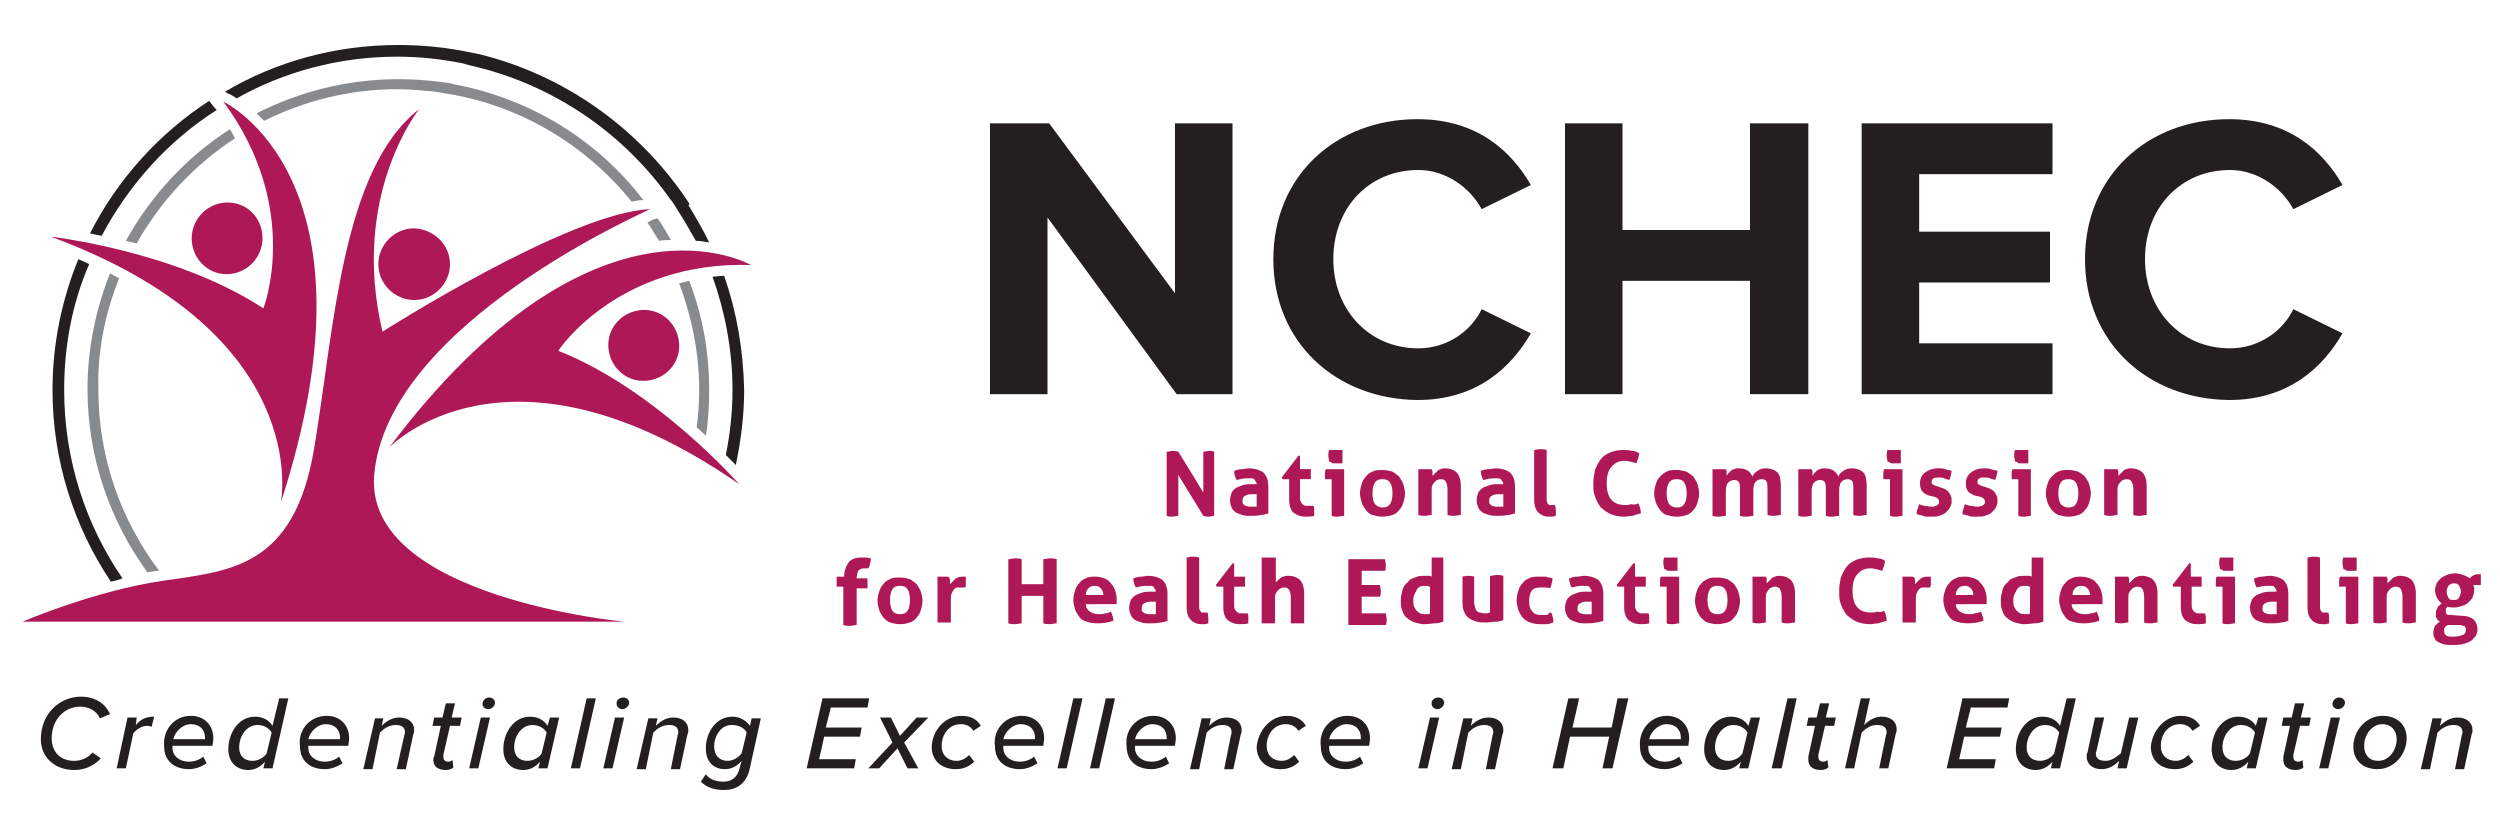 <?xml version="1.0" encoding="utf-8"?>
<!-- Generator: Adobe Illustrator 22.1.0, SVG Export Plug-In . SVG Version: 6.00 Build 0)  -->
<svg version="1.1" id="Layer_1" xmlns="http://www.w3.org/2000/svg" xmlns:xlink="http://www.w3.org/1999/xlink" x="0px" y="0px"
	 viewBox="0 0 300 100" style="enable-background:new 0 0 300 100;" xml:space="preserve">
<style type="text/css">
	.st0{fill:#AE1857;}
	.st1{fill:#888B8D;}
	.st2{fill:#231F20;}
</style>
<path class="st0" d="M44.9,57c-1.2,14.7,30,17.6,30,17.6H2.7c0,0,8.6-3.7,16.8-4.9c8.2-1.2,15.8-1.6,18.2-15.9
	c2.4-14.3,3.3-33.5,12.6-40.7c0,0-8.3,10.3-4.4,26.7c0,0,22.4-14.3,32.1-14.7C78,25.2,46.5,38.7,44.9,57"/>
<path class="st0" d="M26.8,12.2c0,0,19.6,9.1,6.9,48.1c0,0,4.1-20.2-27.6-31.9c0,0,15,1.7,25.5,8.6C31.6,37.1,36.3,25,26.8,12.2"/>
<path class="st0" d="M90.1,31.8c0,0-18.7-10.9-43.4,21.9c0,0,14.2-14.9,42,4.4c0,0-10-11.4-21.7-16C67,42,74.2,31.3,90.1,31.8"/>
<path class="st0" d="M31.5,28.6c0,2.3-1.9,4.3-4.3,4.3S23,30.9,23,28.6c0-2.3,1.9-4.3,4.3-4.3S31.5,26.2,31.5,28.6"/>
<path class="st0" d="M54,31.7c0,2.3-1.9,4.3-4.3,4.3c-2.3,0-4.3-1.9-4.3-4.3c0-2.3,1.9-4.3,4.3-4.3C52.1,27.5,54,29.4,54,31.7"/>
<path class="st0" d="M81.5,41.7c-0.1,2.3-2.1,4.1-4.5,4c-2.3-0.1-4.1-2.1-4-4.5c0.1-2.3,2.1-4.1,4.5-4
	C79.8,37.3,81.6,39.3,81.5,41.7"/>
<path class="st1" d="M81.5,34c1.5,4,2.4,8.3,2.4,12.8c0,1.5-0.1,3-0.3,4.5c0.4,0.3,0.8,0.7,1.1,1c0.3-1.8,0.4-3.6,0.4-5.5
	c0-4.6-0.8-9-2.4-13.1C82.3,33.8,81.9,33.9,81.5,34"/>
<path class="st1" d="M78.5,26.3c0,0-0.3,0.1-0.8,0.4c0.5,0.7,0.9,1.5,1.4,2.2c0.5-0.1,0.9-0.1,1.4-0.1c-0.5-0.9-1-1.8-1.6-2.6
	L78.5,26.3z"/>
<path class="st1" d="M14.3,33.4c-0.4-0.2-0.7-0.4-1.1-0.6c-1.7,4.3-2.7,9-2.7,13.9c0,8.2,2.7,15.8,7.2,22c0.5-0.1,0.9-0.2,1.4-0.2
	c-4.6-6.1-7.3-13.6-7.3-21.8C11.7,42.1,12.6,37.6,14.3,33.4"/>
<path class="st1" d="M15.1,28.9c0.4,0.1,0.8,0.2,1.3,0.3c2.9-5.1,6.9-9.4,11.8-12.6c-0.2-0.4-0.4-0.7-0.6-1.1
	C22.3,18.9,18.1,23.5,15.1,28.9"/>
<path class="st1" d="M54.4,10.1c0,0,0.1-0.1-1.8-0.3c-1.6-0.2-3.2-0.3-4.8-0.3c-6.1,0-11.9,1.5-17,4.1c0.3,0.3,0.6,0.6,0.9,0.9
	c4.8-2.4,10.3-3.8,16-3.8c1.2,0,2.3,0.1,3.4,0.2c0,0,0.7,0,2.3,0.3c9,1.4,16.9,6.2,22.4,13c0.5-0.1,1-0.2,1.4-0.2
	C71.7,16.8,63.6,11.8,54.4,10.1"/>
<path class="st2" d="M86.9,33.1c-0.5,0-1,0.1-1.4,0.1c1.5,4.2,2.4,8.8,2.4,13.6c0,2.7-0.3,5.3-0.8,7.8c0.4,0.4,0.8,0.8,1.2,1.2
	c0.6-2.9,1-5.9,1-9C89.2,42,88.4,37.4,86.9,33.1"/>
<path class="st2" d="M10.7,31.7c-0.4-0.2-0.8-0.4-1.3-0.6c-2,4.9-3.1,10.2-3.1,15.7c0,8.5,2.6,16.4,7,23c0.5-0.1,0.9-0.2,1.4-0.4
	c-4.4-6.4-7-14.2-7-22.6C7.7,41.4,8.7,36.3,10.7,31.7"/>
<path class="st2" d="M26,13.2c-0.1-0.1-0.1-0.2-0.2-0.2l-0.7-0.9c-6,3.9-11,9.4-14.3,15.9c0.4,0.1,0.9,0.2,1.4,0.3
	C15.5,22.1,20.2,16.9,26,13.2"/>
<path class="st2" d="M82.3,23.8C76.5,15.3,67.7,9,57.5,6.5c0,0,0,0,0,0s-0.5-0.1-1-0.2c0,0,0,0,0,0c-2.8-0.6-5.7-0.9-8.7-0.9
	c-7.6,0-14.7,2-20.8,5.6l0.3,0.2c0.1,0,0.5,0.2,1.1,0.6c5.7-3.2,12.3-5,19.3-5c2.7,0,5.3,0.3,7.8,0.8l0,0c0.1,0,0.3,0.1,0.7,0.2
	c10,2.2,18.6,8.1,24.3,16.2c0,0,0.1,0,0.8,1.2c0.8,1.2,1.5,2.5,2.2,3.7c0.6,0,1.1,0.1,1.6,0.2c-0.7-1.5-1.6-3-2.5-4.5
	C82.7,24.5,83,24.8,82.3,23.8"/>
<path class="st0" d="M140.1,54.2c0.2,0,0.4-0.1,0.6-0.1c0.2,0,0.4,0,0.7,0.1l3,4.9v-4.9c0.3,0,0.5-0.1,0.7-0.1c0.2,0,0.4,0,0.6,0.1
	v7.7c-0.2,0-0.4,0.1-0.6,0.1c-0.2,0-0.4,0-0.7-0.1l-3-4.9v4.9c-0.2,0-0.5,0.1-0.7,0.1c-0.2,0-0.5,0-0.7-0.1V54.2z"/>
<path class="st0" d="M150.8,58.2c0-0.2,0-0.3-0.1-0.4c-0.1-0.1-0.1-0.2-0.2-0.3c-0.1-0.1-0.2-0.1-0.4-0.1c-0.1,0-0.3,0-0.5,0
	c-0.4,0-0.8,0.1-1.2,0.2c-0.1-0.2-0.2-0.4-0.2-0.5c-0.1-0.2-0.1-0.4-0.1-0.6c0.3-0.1,0.6-0.2,0.9-0.2c0.3,0,0.6-0.1,0.9-0.1
	c0.7,0,1.3,0.2,1.7,0.5c0.4,0.4,0.6,0.9,0.6,1.7v3.2c-0.3,0.1-0.6,0.2-0.9,0.2c-0.4,0.1-0.8,0.1-1.2,0.1c-0.4,0-0.7,0-1-0.1
	c-0.3-0.1-0.6-0.2-0.8-0.3c-0.2-0.2-0.4-0.3-0.5-0.6c-0.1-0.2-0.2-0.5-0.2-0.9c0-0.3,0.1-0.6,0.2-0.9c0.1-0.2,0.3-0.4,0.6-0.6
	c0.2-0.1,0.5-0.2,0.8-0.3c0.3-0.1,0.6-0.1,0.9-0.1c0.2,0,0.4,0,0.7,0V58.2z M150.8,59.3c-0.1,0-0.2,0-0.3,0c-0.1,0-0.2,0-0.3,0
	c-0.4,0-0.6,0.1-0.8,0.2c-0.2,0.1-0.3,0.3-0.3,0.6c0,0.2,0,0.3,0.1,0.4c0.1,0.1,0.2,0.2,0.3,0.2c0.1,0,0.2,0.1,0.4,0.1
	c0.1,0,0.2,0,0.3,0c0.1,0,0.2,0,0.3,0c0.1,0,0.2,0,0.3,0V59.3z"/>
<path class="st0" d="M154.6,57.5h-0.7l-0.1-0.2l2-2.6h0.2v1.6h1.3c0,0.1,0,0.2,0,0.3c0,0.1,0,0.2,0,0.3c0,0.1,0,0.2,0,0.3
	c0,0.1,0,0.2,0,0.3h-1.3v2.2c0,0.2,0,0.4,0.1,0.5c0,0.1,0.1,0.2,0.2,0.3c0.1,0.1,0.2,0.1,0.3,0.2c0.1,0,0.2,0,0.4,0
	c0.1,0,0.2,0,0.3,0c0.1,0,0.2,0,0.3,0c0.1,0.1,0.1,0.3,0.1,0.4c0,0.1,0,0.3,0,0.4c0,0.1,0,0.1,0,0.2c0,0.1,0,0.1,0,0.2
	c-0.3,0.1-0.7,0.1-1,0.1c-0.7,0-1.1-0.2-1.5-0.5c-0.3-0.3-0.5-0.8-0.5-1.5V57.5z"/>
<path class="st0" d="M159.7,57.5H159c0-0.1,0-0.2,0-0.3c0-0.1,0-0.2,0-0.3c0-0.2,0-0.4,0.1-0.6h2.2v5.6c-0.3,0-0.5,0.1-0.8,0.1
	c-0.2,0-0.5,0-0.7-0.1V57.5z M159.5,55.4c0-0.2-0.1-0.5-0.1-0.7c0-0.2,0-0.5,0.1-0.7c0.1,0,0.3,0,0.4,0c0.1,0,0.3,0,0.4,0
	c0.1,0,0.3,0,0.4,0c0.1,0,0.3,0,0.4,0c0,0.1,0,0.2,0,0.4c0,0.1,0,0.2,0,0.4c0,0.1,0,0.2,0,0.4c0,0.1,0,0.2,0,0.4c-0.1,0-0.3,0-0.4,0
	c-0.1,0-0.3,0-0.4,0c-0.1,0-0.2,0-0.4,0C159.7,55.4,159.6,55.4,159.5,55.4"/>
<path class="st0" d="M165.9,62c-0.5,0-0.8-0.1-1.2-0.2s-0.6-0.4-0.8-0.6c-0.2-0.3-0.4-0.6-0.5-0.9c-0.1-0.4-0.2-0.7-0.2-1.1
	c0-0.4,0.1-0.8,0.2-1.1c0.1-0.4,0.3-0.7,0.5-0.9c0.2-0.3,0.5-0.5,0.8-0.6c0.3-0.2,0.7-0.2,1.2-0.2c0.5,0,0.8,0.1,1.2,0.2
	c0.3,0.2,0.6,0.4,0.8,0.6c0.2,0.3,0.4,0.6,0.5,0.9c0.1,0.4,0.2,0.7,0.2,1.1c0,0.4-0.1,0.8-0.2,1.1c-0.1,0.4-0.3,0.7-0.5,0.9
	c-0.2,0.3-0.5,0.5-0.8,0.6C166.7,61.9,166.3,62,165.9,62 M165.9,60.9c0.4,0,0.7-0.1,0.9-0.4c0.2-0.3,0.3-0.7,0.3-1.3
	c0-0.6-0.1-1-0.3-1.3c-0.2-0.3-0.5-0.4-0.9-0.4c-0.4,0-0.7,0.1-0.9,0.4c-0.2,0.3-0.3,0.7-0.3,1.3c0,0.6,0.1,1,0.3,1.3
	C165.2,60.7,165.5,60.9,165.9,60.9"/>
<path class="st0" d="M170.6,56.3c0.1,0,0.2,0,0.3,0c0.1,0,0.2,0,0.3,0c0.1,0,0.2,0,0.3,0c0.1,0,0.2,0,0.3,0c0,0,0,0.1,0.1,0.2
	c0,0.1,0,0.1,0,0.2c0,0.1,0,0.1,0,0.2c0,0.1,0,0.1,0,0.2c0.1-0.1,0.2-0.2,0.3-0.3c0.1-0.1,0.2-0.2,0.3-0.3c0.1-0.1,0.3-0.2,0.4-0.2
	c0.2-0.1,0.3-0.1,0.5-0.1c0.6,0,1.1,0.2,1.4,0.5c0.3,0.3,0.5,0.9,0.5,1.6v3.5c-0.3,0-0.5,0.1-0.8,0.1s-0.5,0-0.8-0.1v-3.1
	c0-0.4-0.1-0.7-0.2-0.9c-0.1-0.2-0.3-0.3-0.6-0.3c-0.1,0-0.2,0-0.4,0.1c-0.1,0-0.2,0.1-0.3,0.2c-0.1,0.1-0.2,0.2-0.3,0.4
	c-0.1,0.2-0.1,0.4-0.1,0.7v2.9c-0.3,0-0.5,0.1-0.8,0.1c-0.3,0-0.5,0-0.8-0.1V56.3z"/>
<path class="st0" d="M180.4,58.2c0-0.2,0-0.3-0.1-0.4c-0.1-0.1-0.1-0.2-0.2-0.3c-0.1-0.1-0.2-0.1-0.4-0.1c-0.1,0-0.3,0-0.5,0
	c-0.4,0-0.8,0.1-1.2,0.2c-0.1-0.2-0.2-0.4-0.2-0.5c-0.1-0.2-0.1-0.4-0.1-0.6c0.3-0.1,0.6-0.2,0.9-0.2c0.3,0,0.6-0.1,0.9-0.1
	c0.7,0,1.3,0.2,1.7,0.5c0.4,0.4,0.6,0.9,0.6,1.7v3.2c-0.3,0.1-0.6,0.2-0.9,0.2c-0.4,0.1-0.8,0.1-1.2,0.1c-0.4,0-0.7,0-1-0.1
	c-0.3-0.1-0.6-0.2-0.8-0.3c-0.2-0.2-0.4-0.3-0.5-0.6c-0.1-0.2-0.2-0.5-0.2-0.9c0-0.3,0.1-0.6,0.2-0.9c0.1-0.2,0.3-0.4,0.6-0.6
	c0.2-0.1,0.5-0.2,0.8-0.3c0.3-0.1,0.6-0.1,0.9-0.1c0.2,0,0.4,0,0.7,0V58.2z M180.4,59.3c-0.1,0-0.2,0-0.3,0c-0.1,0-0.2,0-0.3,0
	c-0.4,0-0.6,0.1-0.8,0.2c-0.2,0.1-0.3,0.3-0.3,0.6c0,0.2,0,0.3,0.1,0.4c0.1,0.1,0.2,0.2,0.3,0.2c0.1,0,0.2,0.1,0.4,0.1
	c0.1,0,0.2,0,0.3,0c0.1,0,0.2,0,0.3,0c0.1,0,0.2,0,0.3,0V59.3z"/>
<path class="st0" d="M184,54c0.3,0,0.5-0.1,0.8-0.1c0.2,0,0.5,0,0.8,0.1v5.6c0,0.2,0,0.4,0,0.5c0,0.1,0.1,0.2,0.1,0.3
	c0.1,0.1,0.1,0.1,0.2,0.2c0.1,0,0.2,0,0.3,0c0.1,0,0.1,0,0.2,0c0.1,0,0.1,0,0.2,0c0.1,0.3,0.1,0.6,0.1,0.9v0.2c0,0,0,0.1,0,0.2
	c-0.1,0-0.3,0.1-0.4,0.1c-0.2,0-0.3,0-0.4,0c-0.6,0-1-0.2-1.3-0.5c-0.3-0.3-0.5-0.8-0.5-1.5V54z"/>
<path class="st0" d="M196.6,60.4c0.1,0.2,0.2,0.4,0.2,0.6c0.1,0.2,0.1,0.4,0.1,0.6c-0.4,0.1-0.7,0.2-1,0.3c-0.3,0-0.6,0.1-1,0.1
	c-0.6,0-1.1-0.1-1.6-0.3c-0.5-0.2-0.8-0.5-1.2-0.8c-0.3-0.4-0.5-0.8-0.7-1.3c-0.2-0.5-0.2-1-0.2-1.6c0-0.6,0.1-1.1,0.2-1.6
	c0.2-0.5,0.4-0.9,0.7-1.3c0.3-0.4,0.7-0.6,1.1-0.8c0.5-0.2,1-0.3,1.6-0.3c0.3,0,0.7,0,1,0.1c0.3,0,0.6,0.1,0.9,0.3
	c0,0.2-0.1,0.4-0.1,0.6c-0.1,0.2-0.2,0.4-0.2,0.6c-0.3-0.1-0.5-0.1-0.7-0.2c-0.2,0-0.4-0.1-0.7-0.1c-0.7,0-1.2,0.2-1.6,0.7
	c-0.4,0.4-0.6,1.1-0.6,2c0,1.7,0.7,2.6,2.2,2.6c0.3,0,0.5,0,0.7-0.1C196.2,60.6,196.4,60.5,196.6,60.4"/>
<path class="st0" d="M201.2,62c-0.5,0-0.8-0.1-1.2-0.2s-0.6-0.4-0.8-0.6c-0.2-0.3-0.4-0.6-0.5-0.9c-0.1-0.4-0.2-0.7-0.2-1.1
	c0-0.4,0.1-0.8,0.2-1.1c0.1-0.4,0.3-0.7,0.5-0.9s0.5-0.5,0.8-0.6c0.3-0.2,0.7-0.2,1.2-0.2c0.5,0,0.8,0.1,1.2,0.2
	c0.3,0.2,0.6,0.4,0.8,0.6c0.2,0.3,0.4,0.6,0.5,0.9c0.1,0.4,0.2,0.7,0.2,1.1c0,0.4-0.1,0.8-0.2,1.1c-0.1,0.4-0.3,0.7-0.5,0.9
	c-0.2,0.3-0.5,0.5-0.8,0.6C202.1,61.9,201.7,62,201.2,62 M201.2,60.9c0.4,0,0.7-0.1,0.9-0.4c0.2-0.3,0.3-0.7,0.3-1.3
	c0-0.6-0.1-1-0.3-1.3c-0.2-0.3-0.5-0.4-0.9-0.4c-0.4,0-0.7,0.1-0.9,0.4c-0.2,0.3-0.3,0.7-0.3,1.3c0,0.6,0.1,1,0.3,1.3
	C200.5,60.7,200.8,60.9,201.2,60.9"/>
<path class="st0" d="M205.9,56.3c0.1,0,0.2,0,0.3,0c0.1,0,0.2,0,0.3,0c0.1,0,0.2,0,0.3,0c0.1,0,0.2,0,0.3,0c0,0,0,0.1,0.1,0.2
	c0,0.1,0,0.1,0,0.2c0,0.1,0,0.1,0,0.2c0,0.1,0,0.1,0,0.2c0.1-0.1,0.1-0.2,0.2-0.3c0.1-0.1,0.2-0.2,0.3-0.3c0.1-0.1,0.3-0.2,0.4-0.2
	c0.2-0.1,0.3-0.1,0.5-0.1c0.9,0,1.4,0.3,1.7,1c0.1-0.3,0.3-0.5,0.6-0.7c0.3-0.2,0.6-0.3,1-0.3c0.6,0,1.1,0.2,1.4,0.5
	c0.3,0.3,0.4,0.9,0.4,1.6v3.5c-0.3,0-0.5,0.1-0.8,0.1c-0.3,0-0.5,0-0.8-0.1v-3.1c0-0.4,0-0.7-0.1-0.9c-0.1-0.2-0.3-0.3-0.6-0.3
	c-0.1,0-0.2,0-0.4,0.1c-0.1,0-0.2,0.1-0.3,0.2c-0.1,0.1-0.2,0.2-0.2,0.4c-0.1,0.2-0.1,0.4-0.1,0.7v3c-0.3,0-0.5,0.1-0.8,0.1
	c-0.3,0-0.5,0-0.8-0.1v-3.1c0-0.4,0-0.7-0.1-0.9c-0.1-0.2-0.3-0.3-0.6-0.3c-0.1,0-0.2,0-0.4,0.1c-0.1,0-0.2,0.1-0.3,0.2
	c-0.1,0.1-0.2,0.2-0.2,0.4c-0.1,0.2-0.1,0.4-0.1,0.7v2.9c-0.3,0-0.5,0.1-0.8,0.1c-0.3,0-0.5,0-0.8-0.1V56.3z"/>
<path class="st0" d="M216.2,56.3c0.1,0,0.2,0,0.3,0c0.1,0,0.2,0,0.3,0c0.1,0,0.2,0,0.3,0c0.1,0,0.2,0,0.3,0c0,0,0,0.1,0.1,0.2
	c0,0.1,0,0.1,0,0.2c0,0.1,0,0.1,0,0.2c0,0.1,0,0.1,0,0.2c0.1-0.1,0.1-0.2,0.2-0.3c0.1-0.1,0.2-0.2,0.3-0.3c0.1-0.1,0.3-0.2,0.4-0.2
	c0.2-0.1,0.3-0.1,0.5-0.1c0.9,0,1.4,0.3,1.7,1c0.1-0.3,0.3-0.5,0.6-0.7c0.3-0.2,0.6-0.3,1-0.3c0.6,0,1.1,0.2,1.4,0.5
	c0.3,0.3,0.4,0.9,0.4,1.6v3.5c-0.3,0-0.5,0.1-0.8,0.1c-0.3,0-0.5,0-0.8-0.1v-3.1c0-0.4,0-0.7-0.1-0.9c-0.1-0.2-0.3-0.3-0.6-0.3
	c-0.1,0-0.2,0-0.4,0.1c-0.1,0-0.2,0.1-0.3,0.2c-0.1,0.1-0.2,0.2-0.2,0.4c-0.1,0.2-0.1,0.4-0.1,0.7v3c-0.3,0-0.5,0.1-0.8,0.1
	c-0.3,0-0.5,0-0.8-0.1v-3.1c0-0.4,0-0.7-0.1-0.9c-0.1-0.2-0.3-0.3-0.6-0.3c-0.1,0-0.2,0-0.4,0.1c-0.1,0-0.2,0.1-0.3,0.2
	c-0.1,0.1-0.2,0.2-0.2,0.4c-0.1,0.2-0.1,0.4-0.1,0.7v2.9c-0.3,0-0.5,0.1-0.8,0.1c-0.3,0-0.5,0-0.8-0.1V56.3z"/>
<path class="st0" d="M226.7,57.5H226c0-0.1,0-0.2,0-0.3c0-0.1,0-0.2,0-0.3c0-0.2,0-0.4,0.1-0.6h2.2v5.6c-0.3,0-0.5,0.1-0.8,0.1
	c-0.2,0-0.5,0-0.7-0.1V57.5z M226.5,55.4c0-0.2-0.1-0.5-0.1-0.7c0-0.2,0-0.5,0.1-0.7c0.1,0,0.3,0,0.4,0c0.1,0,0.3,0,0.4,0
	c0.1,0,0.3,0,0.4,0c0.1,0,0.3,0,0.4,0c0,0.1,0,0.2,0,0.4c0,0.1,0,0.2,0,0.4c0,0.1,0,0.2,0,0.4c0,0.1,0,0.2,0,0.4c-0.1,0-0.3,0-0.4,0
	c-0.1,0-0.3,0-0.4,0c-0.1,0-0.2,0-0.4,0C226.7,55.4,226.6,55.4,226.5,55.4"/>
<path class="st0" d="M231.6,59.5c-0.4-0.1-0.7-0.3-0.9-0.5c-0.2-0.2-0.3-0.6-0.3-1c0-0.5,0.2-1,0.6-1.3c0.4-0.3,0.9-0.5,1.6-0.5
	c0.3,0,0.6,0,0.8,0.1c0.3,0.1,0.5,0.1,0.8,0.2c0,0.2-0.1,0.4-0.1,0.6c-0.1,0.2-0.1,0.4-0.2,0.5c-0.2-0.1-0.4-0.1-0.6-0.2
	c-0.2-0.1-0.4-0.1-0.7-0.1c-0.2,0-0.4,0-0.6,0.1c-0.1,0.1-0.2,0.2-0.2,0.4c0,0.2,0,0.3,0.1,0.3c0.1,0.1,0.2,0.1,0.4,0.2l0.6,0.2
	c0.2,0.1,0.4,0.1,0.5,0.2c0.2,0.1,0.3,0.2,0.4,0.3c0.1,0.1,0.2,0.3,0.3,0.5c0.1,0.2,0.1,0.4,0.1,0.7c0,0.3-0.1,0.5-0.2,0.7
	c-0.1,0.2-0.3,0.4-0.5,0.6c-0.2,0.2-0.5,0.3-0.8,0.4c-0.3,0.1-0.6,0.1-1,0.1c-0.2,0-0.3,0-0.5,0c-0.1,0-0.3,0-0.4-0.1
	c-0.1,0-0.3-0.1-0.4-0.1c-0.1,0-0.3-0.1-0.4-0.1c0-0.2,0-0.4,0.1-0.6c0.1-0.2,0.1-0.4,0.2-0.6c0.2,0.1,0.5,0.2,0.7,0.2
	c0.2,0,0.4,0.1,0.7,0.1c0.1,0,0.2,0,0.3,0c0.1,0,0.2-0.1,0.3-0.1c0.1,0,0.2-0.1,0.3-0.2c0.1-0.1,0.1-0.2,0.1-0.3
	c0-0.2-0.1-0.3-0.2-0.4c-0.1-0.1-0.2-0.1-0.4-0.2L231.6,59.5z"/>
<path class="st0" d="M237.1,59.5c-0.4-0.1-0.7-0.3-0.9-0.5c-0.2-0.2-0.3-0.6-0.3-1c0-0.5,0.2-1,0.6-1.3c0.4-0.3,0.9-0.5,1.6-0.5
	c0.3,0,0.6,0,0.8,0.1c0.3,0.1,0.5,0.1,0.8,0.2c0,0.2-0.1,0.4-0.1,0.6c-0.1,0.2-0.1,0.4-0.2,0.5c-0.2-0.1-0.4-0.1-0.6-0.2
	c-0.2-0.1-0.4-0.1-0.7-0.1c-0.2,0-0.4,0-0.6,0.1c-0.1,0.1-0.2,0.2-0.2,0.4c0,0.2,0,0.3,0.1,0.3c0.1,0.1,0.2,0.1,0.4,0.2l0.6,0.2
	c0.2,0.1,0.4,0.1,0.5,0.2c0.2,0.1,0.3,0.2,0.4,0.3c0.1,0.1,0.2,0.3,0.3,0.5c0.1,0.2,0.1,0.4,0.1,0.7c0,0.3-0.1,0.5-0.2,0.7
	c-0.1,0.2-0.3,0.4-0.5,0.6c-0.2,0.2-0.5,0.3-0.8,0.4c-0.3,0.1-0.6,0.1-1,0.1c-0.2,0-0.3,0-0.5,0c-0.1,0-0.3,0-0.4-0.1
	c-0.1,0-0.3-0.1-0.4-0.1c-0.1,0-0.3-0.1-0.4-0.1c0-0.2,0-0.4,0.1-0.6c0.1-0.2,0.1-0.4,0.2-0.6c0.2,0.1,0.5,0.2,0.7,0.2
	c0.2,0,0.4,0.1,0.7,0.1c0.1,0,0.2,0,0.3,0c0.1,0,0.2-0.1,0.3-0.1c0.1,0,0.2-0.1,0.3-0.2c0.1-0.1,0.1-0.2,0.1-0.3
	c0-0.2-0.1-0.3-0.2-0.4c-0.1-0.1-0.2-0.1-0.4-0.2L237.1,59.5z"/>
<path class="st0" d="M242.1,57.5h-0.7c0-0.1,0-0.2,0-0.3c0-0.1,0-0.2,0-0.3c0-0.2,0-0.4,0.1-0.6h2.2v5.6c-0.3,0-0.5,0.1-0.8,0.1
	c-0.2,0-0.5,0-0.7-0.1V57.5z M241.8,55.4c0-0.2-0.1-0.5-0.1-0.7c0-0.2,0-0.5,0.1-0.7c0.1,0,0.3,0,0.4,0c0.1,0,0.3,0,0.4,0
	c0.1,0,0.3,0,0.4,0c0.1,0,0.3,0,0.4,0c0,0.1,0,0.2,0,0.4c0,0.1,0,0.2,0,0.4c0,0.1,0,0.2,0,0.4c0,0.1,0,0.2,0,0.4c-0.1,0-0.3,0-0.4,0
	c-0.1,0-0.3,0-0.4,0c-0.1,0-0.2,0-0.4,0C242.1,55.4,242,55.4,241.8,55.4"/>
<path class="st0" d="M248.2,62c-0.5,0-0.8-0.1-1.2-0.2c-0.3-0.1-0.6-0.4-0.8-0.6c-0.2-0.3-0.4-0.6-0.5-0.9c-0.1-0.4-0.2-0.7-0.2-1.1
	c0-0.4,0.1-0.8,0.2-1.1c0.1-0.4,0.3-0.7,0.5-0.9s0.5-0.5,0.8-0.6c0.3-0.2,0.7-0.2,1.2-0.2s0.8,0.1,1.2,0.2c0.3,0.2,0.6,0.4,0.8,0.6
	c0.2,0.3,0.4,0.6,0.5,0.9c0.1,0.4,0.2,0.7,0.2,1.1c0,0.4-0.1,0.8-0.2,1.1c-0.1,0.4-0.3,0.7-0.5,0.9c-0.2,0.3-0.5,0.5-0.8,0.6
	C249.1,61.9,248.7,62,248.2,62 M248.2,60.9c0.4,0,0.7-0.1,0.9-0.4c0.2-0.3,0.3-0.7,0.3-1.3c0-0.6-0.1-1-0.3-1.3
	c-0.2-0.3-0.5-0.4-0.9-0.4c-0.4,0-0.7,0.1-0.9,0.4c-0.2,0.3-0.3,0.7-0.3,1.3c0,0.6,0.1,1,0.3,1.3C247.5,60.7,247.8,60.9,248.2,60.9"
	/>
<path class="st0" d="M252.9,56.3c0.1,0,0.2,0,0.3,0c0.1,0,0.2,0,0.3,0c0.1,0,0.2,0,0.3,0c0.1,0,0.2,0,0.3,0c0,0,0,0.1,0.1,0.2
	c0,0.1,0,0.1,0,0.2c0,0.1,0,0.1,0,0.2c0,0.1,0,0.1,0,0.2c0.1-0.1,0.2-0.2,0.3-0.3c0.1-0.1,0.2-0.2,0.3-0.3c0.1-0.1,0.3-0.2,0.4-0.2
	c0.2-0.1,0.3-0.1,0.5-0.1c0.6,0,1.1,0.2,1.4,0.5c0.3,0.3,0.5,0.9,0.5,1.6v3.5c-0.3,0-0.5,0.1-0.8,0.1c-0.3,0-0.5,0-0.8-0.1v-3.1
	c0-0.4-0.1-0.7-0.2-0.9c-0.1-0.2-0.3-0.3-0.6-0.3c-0.1,0-0.2,0-0.4,0.1c-0.1,0-0.2,0.1-0.3,0.2c-0.1,0.1-0.2,0.2-0.3,0.4
	c-0.1,0.2-0.1,0.4-0.1,0.7v2.9c-0.3,0-0.5,0.1-0.8,0.1c-0.3,0-0.5,0-0.8-0.1V56.3z"/>
<path class="st0" d="M101.3,70.4h-0.9c0-0.1,0-0.2,0-0.3c0-0.1,0-0.2,0-0.3c0-0.1,0-0.2,0-0.3c0-0.1,0-0.2,0-0.3h0.9V69
	c0-0.3,0.1-0.6,0.2-0.9c0.1-0.3,0.3-0.5,0.4-0.7c0.2-0.2,0.4-0.3,0.7-0.4c0.3-0.1,0.6-0.1,0.9-0.1c0.2,0,0.4,0,0.5,0
	c0.1,0,0.3,0.1,0.5,0.1c0,0.2,0,0.4-0.1,0.6c0,0.2-0.1,0.4-0.2,0.6c-0.1,0-0.2,0-0.2,0c-0.1,0-0.2,0-0.3,0c-0.3,0-0.5,0.1-0.6,0.2
	c-0.2,0.1-0.2,0.4-0.3,0.8v0.2h1.3c0,0.1,0,0.2,0,0.3c0,0.1,0,0.2,0,0.3c0,0.1,0,0.2,0,0.3c0,0.1,0,0.2,0,0.3h-1.3v4.4
	c-0.3,0-0.5,0.1-0.8,0.1c-0.3,0-0.5,0-0.8-0.1V70.4z"/>
<path class="st0" d="M108,74.9c-0.5,0-0.8-0.1-1.2-0.2c-0.3-0.1-0.6-0.4-0.8-0.6c-0.2-0.3-0.4-0.6-0.5-0.9c-0.1-0.4-0.2-0.7-0.2-1.1
	c0-0.4,0.1-0.8,0.2-1.1c0.1-0.4,0.3-0.7,0.5-0.9c0.2-0.3,0.5-0.5,0.8-0.6c0.3-0.2,0.7-0.2,1.2-0.2c0.5,0,0.8,0.1,1.2,0.2
	c0.3,0.2,0.6,0.4,0.8,0.6c0.2,0.3,0.4,0.6,0.5,0.9c0.1,0.4,0.2,0.7,0.2,1.1c0,0.4-0.1,0.8-0.2,1.1c-0.1,0.4-0.3,0.7-0.5,0.9
	c-0.2,0.3-0.5,0.5-0.8,0.6C108.9,74.8,108.5,74.9,108,74.9 M108,73.7c0.4,0,0.7-0.1,0.9-0.4c0.2-0.3,0.3-0.7,0.3-1.3
	c0-0.6-0.1-1-0.3-1.3c-0.2-0.3-0.5-0.4-0.9-0.4c-0.4,0-0.7,0.1-0.9,0.4c-0.2,0.3-0.3,0.7-0.3,1.3c0,0.6,0.1,1,0.3,1.3
	C107.3,73.6,107.6,73.7,108,73.7"/>
<path class="st0" d="M112.7,69.2c0.1,0,0.2,0,0.3,0c0.1,0,0.2,0,0.3,0c0.1,0,0.2,0,0.3,0c0.1,0,0.2,0,0.3,0.1c0,0,0,0.1,0.1,0.2
	c0,0.1,0,0.1,0,0.2c0,0.1,0,0.2,0,0.2c0,0.1,0,0.1,0,0.2c0.2-0.2,0.4-0.4,0.6-0.6c0.2-0.2,0.5-0.3,0.9-0.3c0.1,0,0.2,0,0.2,0
	c0.1,0,0.2,0,0.2,0c0,0.1,0,0.2,0,0.2c0,0.1,0,0.2,0,0.3c0,0.1,0,0.3,0,0.4c0,0.1,0,0.3-0.1,0.4c-0.1,0-0.2,0-0.3,0h-0.2
	c-0.1,0-0.3,0-0.4,0c-0.2,0-0.3,0.1-0.4,0.2c-0.1,0.1-0.2,0.3-0.3,0.5c-0.1,0.2-0.1,0.5-0.1,0.9v2.6c-0.1,0-0.3,0-0.4,0
	c-0.1,0-0.3,0-0.4,0c-0.1,0-0.2,0-0.4,0c-0.1,0-0.3,0-0.4,0V69.2z"/>
<path class="st0" d="M121,67.1c0.3,0,0.5-0.1,0.8-0.1c0.3,0,0.5,0,0.8,0.1v3h2.6v-3c0.3,0,0.5-0.1,0.8-0.1c0.3,0,0.5,0,0.8,0.1v7.7
	c-0.3,0-0.5,0.1-0.8,0.1c-0.3,0-0.5,0-0.8-0.1v-3.3h-2.6v3.3c-0.3,0-0.5,0.1-0.8,0.1c-0.3,0-0.5,0-0.8-0.1V67.1z"/>
<path class="st0" d="M130.3,72.5c0,0.4,0.2,0.7,0.5,0.9c0.3,0.2,0.6,0.3,1.1,0.3c0.2,0,0.5,0,0.7-0.1c0.3,0,0.5-0.1,0.7-0.2
	c0.1,0.1,0.1,0.3,0.2,0.5c0.1,0.2,0.1,0.4,0.1,0.6c-0.6,0.2-1.2,0.3-1.9,0.3c-0.5,0-1-0.1-1.3-0.2c-0.4-0.1-0.7-0.3-0.9-0.6
	c-0.2-0.3-0.4-0.6-0.5-0.9c-0.1-0.4-0.2-0.7-0.2-1.1c0-0.4,0.1-0.8,0.2-1.1c0.1-0.4,0.3-0.7,0.5-0.9c0.2-0.3,0.5-0.5,0.8-0.6
	c0.3-0.2,0.7-0.2,1.2-0.2c0.4,0,0.7,0.1,1,0.2c0.3,0.1,0.6,0.3,0.8,0.6c0.2,0.2,0.4,0.5,0.5,0.8c0.1,0.3,0.2,0.7,0.2,1
	c0,0.1,0,0.3,0,0.4c0,0.1,0,0.2,0,0.3H130.3z M132.4,71.4c0-0.3-0.1-0.6-0.3-0.8c-0.2-0.2-0.4-0.3-0.7-0.3c-0.4,0-0.6,0.1-0.8,0.3
	c-0.2,0.2-0.3,0.5-0.3,0.8H132.4z"/>
<path class="st0" d="M138.7,71.1c0-0.2,0-0.3-0.1-0.4c-0.1-0.1-0.1-0.2-0.2-0.3c-0.1-0.1-0.2-0.1-0.4-0.1c-0.1,0-0.3,0-0.5,0
	c-0.4,0-0.8,0.1-1.2,0.2c-0.1-0.2-0.2-0.4-0.2-0.5c-0.1-0.2-0.1-0.4-0.1-0.6c0.3-0.1,0.6-0.2,0.9-0.2c0.3,0,0.6-0.1,0.9-0.1
	c0.7,0,1.3,0.2,1.7,0.5c0.4,0.4,0.6,0.9,0.6,1.7v3.2c-0.3,0.1-0.6,0.2-0.9,0.2c-0.4,0.1-0.8,0.1-1.2,0.1c-0.4,0-0.7,0-1-0.1
	c-0.3-0.1-0.6-0.2-0.8-0.3c-0.2-0.2-0.4-0.3-0.5-0.6c-0.1-0.2-0.2-0.5-0.2-0.9c0-0.3,0.1-0.6,0.2-0.9c0.1-0.2,0.3-0.4,0.6-0.6
	c0.2-0.1,0.5-0.2,0.8-0.3c0.3-0.1,0.6-0.1,0.9-0.1c0.2,0,0.4,0,0.7,0V71.1z M138.7,72.2c-0.1,0-0.2,0-0.3,0c-0.1,0-0.2,0-0.3,0
	c-0.4,0-0.6,0.1-0.8,0.2c-0.2,0.1-0.3,0.3-0.3,0.6c0,0.2,0,0.3,0.1,0.4c0.1,0.1,0.2,0.2,0.3,0.2c0.1,0,0.2,0.1,0.4,0.1
	c0.1,0,0.2,0,0.3,0c0.1,0,0.2,0,0.3,0c0.1,0,0.2,0,0.3,0V72.2z"/>
<path class="st0" d="M142.3,66.9c0.3,0,0.5-0.1,0.8-0.1c0.2,0,0.5,0,0.8,0.1v5.6c0,0.2,0,0.4,0,0.5s0.1,0.2,0.1,0.3
	c0.1,0.1,0.1,0.1,0.2,0.2c0.1,0,0.2,0,0.3,0c0.1,0,0.1,0,0.2,0c0.1,0,0.1,0,0.2,0c0.1,0.3,0.1,0.6,0.1,0.9v0.2c0,0,0,0.1,0,0.2
	c-0.1,0-0.3,0.1-0.4,0.1c-0.2,0-0.3,0-0.4,0c-0.6,0-1-0.2-1.3-0.5s-0.5-0.8-0.5-1.5V66.9z"/>
<path class="st0" d="M146.7,70.4H146l-0.1-0.2l2-2.6h0.2v1.6h1.3c0,0.1,0,0.2,0,0.3c0,0.1,0,0.2,0,0.3c0,0.1,0,0.2,0,0.3
	c0,0.1,0,0.2,0,0.3h-1.3v2.2c0,0.2,0,0.4,0.1,0.5c0,0.1,0.1,0.2,0.2,0.3c0.1,0.1,0.2,0.1,0.3,0.2c0.1,0,0.2,0,0.4,0
	c0.1,0,0.2,0,0.3,0c0.1,0,0.2,0,0.3,0c0.1,0.1,0.1,0.3,0.1,0.4c0,0.1,0,0.3,0,0.4c0,0.1,0,0.1,0,0.2s0,0.1,0,0.2
	c-0.3,0.1-0.7,0.1-1,0.1c-0.7,0-1.1-0.2-1.5-0.5c-0.3-0.3-0.5-0.8-0.5-1.5V70.4z"/>
<path class="st0" d="M151.5,66.9c0.1,0,0.2,0,0.4,0c0.1,0,0.3,0,0.4,0c0.1,0,0.2,0,0.4,0c0.1,0,0.3,0,0.4,0v3c0-0.1,0.1-0.1,0.2-0.2
	c0.1-0.1,0.2-0.2,0.3-0.3c0.1-0.1,0.3-0.2,0.4-0.2c0.2-0.1,0.4-0.1,0.6-0.1c0.6,0,1.1,0.2,1.4,0.5c0.3,0.3,0.5,0.9,0.5,1.6v3.6
	c-0.1,0-0.3,0-0.4,0c-0.1,0-0.3,0-0.4,0c-0.1,0-0.2,0-0.4,0c-0.1,0-0.3,0-0.4,0v-3.1c0-0.4-0.1-0.7-0.2-0.9
	c-0.1-0.2-0.3-0.3-0.6-0.3c-0.1,0-0.2,0-0.4,0.1c-0.1,0-0.2,0.1-0.3,0.2c-0.1,0.1-0.2,0.2-0.3,0.4c-0.1,0.2-0.1,0.4-0.1,0.7v2.9
	c-0.1,0-0.3,0-0.4,0c-0.1,0-0.3,0-0.4,0c-0.1,0-0.2,0-0.4,0c-0.1,0-0.3,0-0.4,0V66.9z"/>
<path class="st0" d="M161.8,67.1h4.4c0,0.2,0.1,0.4,0.1,0.7c0,0.2,0,0.5-0.1,0.7h-2.8v1.7h2.2c0,0.2,0.1,0.5,0.1,0.7
	c0,0.2,0,0.5-0.1,0.7h-2.2v2h2.9c0,0.2,0.1,0.4,0.1,0.7c0,0.2,0,0.5-0.1,0.7h-4.5V67.1z"/>
<path class="st0" d="M171.6,66.9c0.1,0,0.3,0,0.4,0c0.1,0,0.2,0,0.4,0c0.1,0,0.2,0,0.4,0c0.1,0,0.3,0,0.4,0v7.7
	c-0.3,0.1-0.7,0.2-1,0.2s-0.8,0.1-1.3,0.1c-0.4,0-0.7-0.1-1.1-0.2c-0.3-0.1-0.7-0.3-0.9-0.5c-0.3-0.2-0.5-0.5-0.6-0.9
	c-0.2-0.4-0.2-0.8-0.2-1.3c0-0.4,0.1-0.8,0.2-1.2c0.1-0.4,0.3-0.7,0.6-0.9c0.2-0.3,0.5-0.5,0.9-0.6c0.4-0.2,0.7-0.2,1.2-0.2
	c0.1,0,0.3,0,0.4,0c0.1,0,0.3,0,0.4,0.1V66.9z M171.6,70.4c-0.1,0-0.3-0.1-0.3-0.1c-0.1,0-0.2,0-0.3,0c-0.2,0-0.4,0-0.6,0.1
	c-0.2,0.1-0.3,0.2-0.4,0.4c-0.1,0.2-0.2,0.4-0.3,0.6c-0.1,0.2-0.1,0.4-0.1,0.7c0,0.3,0,0.5,0.1,0.7c0.1,0.2,0.2,0.4,0.3,0.5
	c0.1,0.1,0.3,0.2,0.4,0.3c0.2,0.1,0.4,0.1,0.6,0.1c0.1,0,0.2,0,0.3,0c0.1,0,0.2,0,0.3-0.1V70.4z"/>
<path class="st0" d="M175.3,69.2c0.3,0,0.5-0.1,0.8-0.1c0.3,0,0.5,0,0.8,0.1v2.9c0,0.3,0,0.5,0.1,0.7c0,0.2,0.1,0.3,0.2,0.5
	c0.1,0.1,0.2,0.2,0.4,0.2c0.1,0,0.3,0.1,0.5,0.1c0.3,0,0.5,0,0.7-0.1v-4.4c0.3,0,0.5-0.1,0.8-0.1c0.3,0,0.5,0,0.8,0.1v5.3
	c-0.2,0.1-0.5,0.2-0.9,0.2s-0.8,0.1-1.2,0.1c-0.4,0-0.7,0-1.1-0.1c-0.3-0.1-0.6-0.2-0.9-0.4c-0.3-0.2-0.5-0.5-0.6-0.8
	c-0.2-0.4-0.2-0.8-0.2-1.4V69.2z"/>
<path class="st0" d="M186.1,73.5c0.1,0.1,0.2,0.3,0.2,0.5c0.1,0.2,0.1,0.4,0.1,0.7c-0.3,0.1-0.6,0.2-0.8,0.2c-0.3,0-0.5,0-0.8,0
	c-0.5,0-0.9-0.1-1.2-0.2c-0.3-0.1-0.6-0.3-0.9-0.6c-0.2-0.3-0.4-0.6-0.5-0.9c-0.1-0.4-0.2-0.7-0.2-1.2c0-0.4,0.1-0.8,0.2-1.1
	c0.1-0.4,0.3-0.7,0.5-0.9c0.2-0.3,0.5-0.5,0.8-0.6c0.3-0.2,0.7-0.2,1.2-0.2c0.2,0,0.3,0,0.4,0c0.1,0,0.3,0,0.4,0
	c0.1,0,0.2,0.1,0.4,0.1c0.1,0,0.3,0.1,0.4,0.1c0,0.2,0,0.3-0.1,0.6c0,0.2-0.1,0.4-0.2,0.6c-0.2-0.1-0.4-0.1-0.6-0.1
	c-0.2,0-0.3,0-0.6,0c-0.4,0-0.8,0.1-1,0.4c-0.2,0.3-0.3,0.7-0.3,1.2c0,0.6,0.1,1,0.4,1.3c0.2,0.3,0.6,0.4,1,0.4c0.1,0,0.2,0,0.3,0
	c0.1,0,0.2,0,0.3,0c0.1,0,0.2,0,0.3-0.1C185.9,73.5,186,73.5,186.1,73.5"/>
<path class="st0" d="M191,71.1c0-0.2,0-0.3-0.1-0.4c-0.1-0.1-0.1-0.2-0.2-0.3c-0.1-0.1-0.2-0.1-0.4-0.1c-0.1,0-0.3,0-0.5,0
	c-0.4,0-0.8,0.1-1.2,0.2c-0.1-0.2-0.2-0.4-0.2-0.5c-0.1-0.2-0.1-0.4-0.1-0.6c0.3-0.1,0.6-0.2,0.9-0.2c0.3,0,0.6-0.1,0.9-0.1
	c0.7,0,1.3,0.2,1.7,0.5c0.4,0.4,0.6,0.9,0.6,1.7v3.2c-0.3,0.1-0.6,0.2-0.9,0.2c-0.4,0.1-0.8,0.1-1.2,0.1c-0.4,0-0.7,0-1-0.1
	c-0.3-0.1-0.6-0.2-0.8-0.3c-0.2-0.2-0.4-0.3-0.5-0.6c-0.1-0.2-0.2-0.5-0.2-0.9c0-0.3,0.1-0.6,0.2-0.9c0.1-0.2,0.3-0.4,0.6-0.6
	c0.2-0.1,0.5-0.2,0.8-0.3c0.3-0.1,0.6-0.1,0.9-0.1c0.2,0,0.4,0,0.7,0V71.1z M191,72.2c-0.1,0-0.2,0-0.3,0c-0.1,0-0.2,0-0.3,0
	c-0.4,0-0.6,0.1-0.8,0.2c-0.2,0.1-0.3,0.3-0.3,0.6c0,0.2,0,0.3,0.1,0.4c0.1,0.1,0.2,0.2,0.3,0.2c0.1,0,0.2,0.1,0.4,0.1
	c0.1,0,0.2,0,0.3,0c0.1,0,0.2,0,0.3,0c0.1,0,0.2,0,0.3,0V72.2z"/>
<path class="st0" d="M194.8,70.4h-0.7l-0.1-0.2l2-2.6h0.2v1.6h1.3c0,0.1,0,0.2,0,0.3c0,0.1,0,0.2,0,0.3c0,0.1,0,0.2,0,0.3
	c0,0.1,0,0.2,0,0.3h-1.3v2.2c0,0.2,0,0.4,0.1,0.5c0,0.1,0.1,0.2,0.2,0.3c0.1,0.1,0.2,0.1,0.3,0.2c0.1,0,0.2,0,0.4,0
	c0.1,0,0.2,0,0.3,0c0.1,0,0.2,0,0.3,0c0.1,0.1,0.1,0.3,0.1,0.4c0,0.1,0,0.3,0,0.4c0,0.1,0,0.1,0,0.2c0,0.1,0,0.1,0,0.2
	c-0.3,0.1-0.7,0.1-1,0.1c-0.7,0-1.1-0.2-1.5-0.5c-0.3-0.3-0.5-0.8-0.5-1.5V70.4z"/>
<path class="st0" d="M199.9,70.4h-0.7c0-0.1,0-0.2,0-0.3c0-0.1,0-0.2,0-0.3c0-0.2,0-0.4,0.1-0.6h2.2v5.6c-0.3,0-0.5,0.1-0.8,0.1
	c-0.2,0-0.5,0-0.7-0.1V70.4z M199.7,68.3c0-0.2-0.1-0.5-0.1-0.7c0-0.2,0-0.5,0.1-0.7c0.1,0,0.3,0,0.4,0c0.1,0,0.3,0,0.4,0
	c0.1,0,0.3,0,0.4,0c0.1,0,0.3,0,0.4,0c0,0.1,0,0.2,0,0.4c0,0.1,0,0.2,0,0.4c0,0.1,0,0.2,0,0.4c0,0.1,0,0.2,0,0.4c-0.1,0-0.3,0-0.4,0
	c-0.1,0-0.3,0-0.4,0c-0.1,0-0.2,0-0.4,0C199.9,68.3,199.8,68.3,199.7,68.3"/>
<path class="st0" d="M206.1,74.9c-0.5,0-0.8-0.1-1.2-0.2c-0.3-0.1-0.6-0.4-0.8-0.6c-0.2-0.3-0.4-0.6-0.5-0.9
	c-0.1-0.4-0.2-0.7-0.2-1.1c0-0.4,0.1-0.8,0.2-1.1c0.1-0.4,0.3-0.7,0.5-0.9c0.2-0.3,0.5-0.5,0.8-0.6c0.3-0.2,0.7-0.2,1.2-0.2
	c0.5,0,0.8,0.1,1.2,0.2c0.3,0.2,0.6,0.4,0.8,0.6c0.2,0.3,0.4,0.6,0.5,0.9c0.1,0.4,0.2,0.7,0.2,1.1c0,0.4-0.1,0.8-0.2,1.1
	c-0.1,0.4-0.3,0.7-0.5,0.9c-0.2,0.3-0.5,0.5-0.8,0.6C206.9,74.8,206.5,74.9,206.1,74.9 M206.1,73.7c0.4,0,0.7-0.1,0.9-0.4
	c0.2-0.3,0.3-0.7,0.3-1.3c0-0.6-0.1-1-0.3-1.3c-0.2-0.3-0.5-0.4-0.9-0.4c-0.4,0-0.7,0.1-0.9,0.4c-0.2,0.3-0.3,0.7-0.3,1.3
	c0,0.6,0.1,1,0.3,1.3C205.4,73.6,205.7,73.7,206.1,73.7"/>
<path class="st0" d="M210.7,69.2c0.1,0,0.2,0,0.3,0c0.1,0,0.2,0,0.3,0c0.1,0,0.2,0,0.3,0c0.1,0,0.2,0,0.3,0c0,0,0,0.1,0.1,0.2
	c0,0.1,0,0.1,0,0.2c0,0.1,0,0.1,0,0.2c0,0.1,0,0.1,0,0.2c0.1-0.1,0.2-0.2,0.3-0.3c0.1-0.1,0.2-0.2,0.3-0.3c0.1-0.1,0.3-0.2,0.4-0.2
	c0.2-0.1,0.3-0.1,0.5-0.1c0.6,0,1.1,0.2,1.4,0.5c0.3,0.3,0.5,0.9,0.5,1.6v3.5c-0.3,0-0.5,0.1-0.8,0.1s-0.5,0-0.8-0.1v-3.1
	c0-0.4-0.1-0.7-0.2-0.9c-0.1-0.2-0.3-0.3-0.6-0.3c-0.1,0-0.2,0-0.4,0.1c-0.1,0-0.2,0.1-0.3,0.2c-0.1,0.1-0.2,0.2-0.3,0.4
	c-0.1,0.2-0.1,0.4-0.1,0.7v2.9c-0.3,0-0.5,0.1-0.8,0.1c-0.3,0-0.5,0-0.8-0.1V69.2z"/>
<path class="st0" d="M226.1,73.3c0.1,0.2,0.2,0.4,0.2,0.6c0.1,0.2,0.1,0.4,0.1,0.6c-0.4,0.1-0.7,0.2-1,0.3c-0.3,0-0.6,0.1-1,0.1
	c-0.6,0-1.1-0.1-1.6-0.3c-0.5-0.2-0.8-0.5-1.2-0.8c-0.3-0.4-0.5-0.8-0.7-1.3c-0.2-0.5-0.2-1-0.2-1.6c0-0.6,0.1-1.1,0.2-1.6
	c0.2-0.5,0.4-0.9,0.7-1.3c0.3-0.4,0.7-0.6,1.1-0.8c0.5-0.2,1-0.3,1.6-0.3c0.3,0,0.7,0,1,0.1c0.3,0,0.6,0.1,0.9,0.3
	c0,0.2-0.1,0.4-0.1,0.6c-0.1,0.2-0.2,0.4-0.2,0.6c-0.3-0.1-0.5-0.1-0.7-0.2c-0.2,0-0.4-0.1-0.7-0.1c-0.7,0-1.2,0.2-1.6,0.7
	c-0.4,0.4-0.6,1.1-0.6,2c0,1.7,0.7,2.6,2.2,2.6c0.3,0,0.5,0,0.7-0.1C225.7,73.5,225.9,73.4,226.1,73.3"/>
<path class="st0" d="M228.5,69.2c0.1,0,0.2,0,0.3,0c0.1,0,0.2,0,0.3,0c0.1,0,0.2,0,0.3,0c0.1,0,0.2,0,0.3,0.1c0,0,0,0.1,0.1,0.2
	c0,0.1,0,0.1,0,0.2c0,0.1,0,0.2,0,0.2c0,0.1,0,0.1,0,0.2c0.2-0.2,0.4-0.4,0.6-0.6c0.2-0.2,0.5-0.3,0.9-0.3c0.1,0,0.2,0,0.2,0
	c0.1,0,0.2,0,0.2,0c0,0.1,0,0.2,0,0.2c0,0.1,0,0.2,0,0.3c0,0.1,0,0.3,0,0.4c0,0.1,0,0.3-0.1,0.4c-0.1,0-0.2,0-0.3,0h-0.2
	c-0.1,0-0.3,0-0.4,0c-0.2,0-0.3,0.1-0.4,0.2c-0.1,0.1-0.2,0.3-0.3,0.5c-0.1,0.2-0.1,0.5-0.1,0.9v2.6c-0.1,0-0.3,0-0.4,0
	c-0.1,0-0.3,0-0.4,0c-0.1,0-0.2,0-0.4,0c-0.1,0-0.3,0-0.4,0V69.2z"/>
<path class="st0" d="M234.7,72.5c0,0.4,0.2,0.7,0.5,0.9c0.3,0.2,0.6,0.3,1.1,0.3c0.2,0,0.5,0,0.7-0.1c0.3,0,0.5-0.1,0.7-0.2
	c0.1,0.1,0.1,0.3,0.2,0.5c0.1,0.2,0.1,0.4,0.1,0.6c-0.6,0.2-1.2,0.3-1.9,0.3c-0.5,0-1-0.1-1.3-0.2c-0.4-0.1-0.7-0.3-0.9-0.6
	c-0.2-0.3-0.4-0.6-0.5-0.9c-0.1-0.4-0.2-0.7-0.2-1.1c0-0.4,0.1-0.8,0.2-1.1c0.1-0.4,0.3-0.7,0.5-0.9c0.2-0.3,0.5-0.5,0.8-0.6
	c0.3-0.2,0.7-0.2,1.2-0.2c0.4,0,0.7,0.1,1,0.2c0.3,0.1,0.6,0.3,0.8,0.6c0.2,0.2,0.4,0.5,0.5,0.8c0.1,0.3,0.2,0.7,0.2,1
	c0,0.1,0,0.3,0,0.4c0,0.1,0,0.2,0,0.3H234.7z M236.8,71.4c0-0.3-0.1-0.6-0.3-0.8c-0.2-0.2-0.4-0.3-0.7-0.3c-0.4,0-0.6,0.1-0.8,0.3
	c-0.2,0.2-0.3,0.5-0.3,0.8H236.8z"/>
<path class="st0" d="M243.6,66.9c0.1,0,0.3,0,0.4,0c0.1,0,0.2,0,0.4,0c0.1,0,0.2,0,0.4,0c0.1,0,0.3,0,0.4,0v7.7
	c-0.3,0.1-0.7,0.2-1,0.2s-0.8,0.1-1.3,0.1c-0.4,0-0.7-0.1-1.1-0.2c-0.3-0.1-0.7-0.3-0.9-0.5c-0.3-0.2-0.5-0.5-0.6-0.9
	c-0.2-0.4-0.2-0.8-0.2-1.3c0-0.4,0.1-0.8,0.2-1.2c0.1-0.4,0.3-0.7,0.6-0.9c0.2-0.3,0.5-0.5,0.9-0.6c0.4-0.2,0.7-0.2,1.2-0.2
	c0.1,0,0.3,0,0.4,0c0.1,0,0.3,0,0.4,0.1V66.9z M243.6,70.4c-0.1,0-0.3-0.1-0.3-0.1c-0.1,0-0.2,0-0.3,0c-0.2,0-0.4,0-0.6,0.1
	c-0.2,0.1-0.3,0.2-0.4,0.4c-0.1,0.2-0.2,0.4-0.3,0.6c-0.1,0.2-0.1,0.4-0.1,0.7c0,0.3,0,0.5,0.1,0.7c0.1,0.2,0.2,0.4,0.3,0.5
	c0.1,0.1,0.3,0.2,0.4,0.3c0.2,0.1,0.4,0.1,0.6,0.1c0.1,0,0.2,0,0.3,0c0.1,0,0.2,0,0.3-0.1V70.4z"/>
<path class="st0" d="M248.6,72.5c0,0.4,0.2,0.7,0.5,0.9c0.3,0.2,0.6,0.3,1.1,0.3c0.2,0,0.5,0,0.7-0.1c0.3,0,0.5-0.1,0.7-0.2
	c0.1,0.1,0.1,0.3,0.2,0.5c0.1,0.2,0.1,0.4,0.1,0.6c-0.6,0.2-1.2,0.3-1.9,0.3c-0.5,0-1-0.1-1.3-0.2c-0.4-0.1-0.7-0.3-0.9-0.6
	c-0.2-0.3-0.4-0.6-0.5-0.9c-0.1-0.4-0.2-0.7-0.2-1.1c0-0.4,0.1-0.8,0.2-1.1c0.1-0.4,0.3-0.7,0.5-0.9c0.2-0.3,0.5-0.5,0.8-0.6
	c0.3-0.2,0.7-0.2,1.2-0.2c0.4,0,0.7,0.1,1,0.2c0.3,0.1,0.6,0.3,0.8,0.6c0.2,0.2,0.4,0.5,0.5,0.8c0.1,0.3,0.2,0.7,0.2,1
	c0,0.1,0,0.3,0,0.4c0,0.1,0,0.2,0,0.3H248.6z M250.8,71.4c0-0.3-0.1-0.6-0.3-0.8c-0.2-0.2-0.4-0.3-0.7-0.3c-0.4,0-0.6,0.1-0.8,0.3
	c-0.2,0.2-0.3,0.5-0.3,0.8H250.8z"/>
<path class="st0" d="M254.2,69.2c0.1,0,0.2,0,0.3,0c0.1,0,0.2,0,0.3,0c0.1,0,0.2,0,0.3,0c0.1,0,0.2,0,0.3,0c0,0,0,0.1,0.1,0.2
	c0,0.1,0,0.1,0,0.2c0,0.1,0,0.1,0,0.2c0,0.1,0,0.1,0,0.2c0.1-0.1,0.2-0.2,0.3-0.3c0.1-0.1,0.2-0.2,0.3-0.3c0.1-0.1,0.3-0.2,0.4-0.2
	c0.2-0.1,0.3-0.1,0.5-0.1c0.6,0,1.1,0.2,1.4,0.5c0.3,0.3,0.5,0.9,0.5,1.6v3.5c-0.3,0-0.5,0.1-0.8,0.1c-0.3,0-0.5,0-0.8-0.1v-3.1
	c0-0.4-0.1-0.7-0.2-0.9c-0.1-0.2-0.3-0.3-0.6-0.3c-0.1,0-0.2,0-0.4,0.1c-0.1,0-0.2,0.1-0.3,0.2c-0.1,0.1-0.2,0.2-0.3,0.4
	c-0.1,0.2-0.1,0.4-0.1,0.7v2.9c-0.3,0-0.5,0.1-0.8,0.1c-0.3,0-0.5,0-0.8-0.1V69.2z"/>
<path class="st0" d="M261.5,70.4h-0.7l-0.1-0.2l2-2.6h0.2v1.6h1.3c0,0.1,0,0.2,0,0.3c0,0.1,0,0.2,0,0.3c0,0.1,0,0.2,0,0.3
	c0,0.1,0,0.2,0,0.3H263v2.2c0,0.2,0,0.4,0.1,0.5c0,0.1,0.1,0.2,0.2,0.3c0.1,0.1,0.2,0.1,0.3,0.2c0.1,0,0.2,0,0.4,0
	c0.1,0,0.2,0,0.3,0c0.1,0,0.2,0,0.3,0c0,0.1,0.1,0.3,0.1,0.4c0,0.1,0,0.3,0,0.4c0,0.1,0,0.1,0,0.2c0,0.1,0,0.1,0,0.2
	c-0.3,0.1-0.7,0.1-1,0.1c-0.7,0-1.1-0.2-1.5-0.5c-0.3-0.3-0.5-0.8-0.5-1.5V70.4z"/>
<path class="st0" d="M266.6,70.4h-0.7c0-0.1,0-0.2,0-0.3c0-0.1,0-0.2,0-0.3c0-0.2,0-0.4,0.1-0.6h2.2v5.6c-0.3,0-0.5,0.1-0.8,0.1
	c-0.2,0-0.5,0-0.7-0.1V70.4z M266.4,68.3c0-0.2-0.1-0.5-0.1-0.7c0-0.2,0-0.5,0.1-0.7c0.1,0,0.3,0,0.4,0c0.1,0,0.3,0,0.4,0
	c0.1,0,0.3,0,0.4,0c0.1,0,0.3,0,0.4,0c0,0.1,0,0.2,0,0.4c0,0.1,0,0.2,0,0.4c0,0.1,0,0.2,0,0.4c0,0.1,0,0.2,0,0.4c-0.1,0-0.3,0-0.4,0
	c-0.1,0-0.3,0-0.4,0c-0.1,0-0.2,0-0.4,0C266.6,68.3,266.5,68.3,266.4,68.3"/>
<path class="st0" d="M273.2,71.1c0-0.2,0-0.3-0.1-0.4c-0.1-0.1-0.1-0.2-0.2-0.3c-0.1-0.1-0.2-0.1-0.4-0.1c-0.1,0-0.3,0-0.5,0
	c-0.4,0-0.8,0.1-1.2,0.2c-0.1-0.2-0.2-0.4-0.2-0.5c-0.1-0.2-0.1-0.4-0.1-0.6c0.3-0.1,0.6-0.2,0.9-0.2c0.3,0,0.6-0.1,0.9-0.1
	c0.7,0,1.3,0.2,1.7,0.5c0.4,0.4,0.6,0.9,0.6,1.7v3.2c-0.3,0.1-0.6,0.2-0.9,0.2c-0.4,0.1-0.8,0.1-1.2,0.1c-0.4,0-0.7,0-1-0.1
	c-0.3-0.1-0.6-0.2-0.8-0.3c-0.2-0.2-0.4-0.3-0.5-0.6c-0.1-0.2-0.2-0.5-0.2-0.9c0-0.3,0.1-0.6,0.2-0.9c0.1-0.2,0.3-0.4,0.6-0.6
	c0.2-0.1,0.5-0.2,0.8-0.3c0.3-0.1,0.6-0.1,0.9-0.1c0.2,0,0.4,0,0.7,0V71.1z M273.2,72.2c-0.1,0-0.2,0-0.3,0c-0.1,0-0.2,0-0.3,0
	c-0.4,0-0.6,0.1-0.8,0.2c-0.2,0.1-0.3,0.3-0.3,0.6c0,0.2,0,0.3,0.1,0.4c0.1,0.1,0.2,0.2,0.3,0.2c0.1,0,0.2,0.1,0.4,0.1
	c0.1,0,0.2,0,0.3,0c0.1,0,0.2,0,0.3,0c0.1,0,0.2,0,0.3,0V72.2z"/>
<path class="st0" d="M276.8,66.9c0.3,0,0.5-0.1,0.8-0.1c0.2,0,0.5,0,0.8,0.1v5.6c0,0.2,0,0.4,0,0.5s0.1,0.2,0.1,0.3
	c0.1,0.1,0.1,0.1,0.2,0.2c0.1,0,0.2,0,0.3,0c0.1,0,0.1,0,0.2,0c0.1,0,0.1,0,0.2,0c0.1,0.3,0.1,0.6,0.1,0.9v0.2c0,0,0,0.1,0,0.2
	c-0.1,0-0.3,0.1-0.4,0.1c-0.2,0-0.3,0-0.4,0c-0.6,0-1-0.2-1.3-0.5s-0.5-0.8-0.5-1.5V66.9z"/>
<path class="st0" d="M281.4,70.4h-0.7c0-0.1,0-0.2,0-0.3c0-0.1,0-0.2,0-0.3c0-0.2,0-0.4,0.1-0.6h2.2v5.6c-0.3,0-0.5,0.1-0.8,0.1
	c-0.2,0-0.5,0-0.7-0.1V70.4z M281.2,68.3c0-0.2-0.1-0.5-0.1-0.7c0-0.2,0-0.5,0.1-0.7c0.1,0,0.3,0,0.4,0c0.1,0,0.3,0,0.4,0
	c0.1,0,0.3,0,0.4,0c0.1,0,0.3,0,0.4,0c0,0.1,0,0.2,0,0.4c0,0.1,0,0.2,0,0.4c0,0.1,0,0.2,0,0.4c0,0.1,0,0.2,0,0.4c-0.1,0-0.3,0-0.4,0
	c-0.1,0-0.3,0-0.4,0c-0.1,0-0.2,0-0.4,0C281.4,68.3,281.3,68.3,281.2,68.3"/>
<path class="st0" d="M285.2,69.2c0.1,0,0.2,0,0.3,0c0.1,0,0.2,0,0.3,0c0.1,0,0.2,0,0.3,0c0.1,0,0.2,0,0.3,0c0,0,0,0.1,0.1,0.2
	c0,0.1,0,0.1,0,0.2c0,0.1,0,0.1,0,0.2c0,0.1,0,0.1,0,0.2c0.1-0.1,0.2-0.2,0.3-0.3c0.1-0.1,0.2-0.2,0.3-0.3c0.1-0.1,0.3-0.2,0.4-0.2
	c0.2-0.1,0.3-0.1,0.5-0.1c0.6,0,1.1,0.2,1.4,0.5c0.3,0.3,0.5,0.9,0.5,1.6v3.5c-0.3,0-0.5,0.1-0.8,0.1c-0.3,0-0.5,0-0.8-0.1v-3.1
	c0-0.4-0.1-0.7-0.2-0.9c-0.1-0.2-0.3-0.3-0.6-0.3c-0.1,0-0.2,0-0.4,0.1c-0.1,0-0.2,0.1-0.3,0.2c-0.1,0.1-0.2,0.2-0.3,0.4
	c-0.1,0.2-0.1,0.4-0.1,0.7v2.9c-0.3,0-0.5,0.1-0.8,0.1c-0.3,0-0.5,0-0.8-0.1V69.2z"/>
<path class="st0" d="M295.4,73.9c0.7,0,1.1,0.2,1.4,0.4c0.3,0.3,0.5,0.7,0.5,1.2c0,0.3-0.1,0.6-0.2,0.8c-0.2,0.2-0.4,0.5-0.6,0.6
	c-0.3,0.2-0.6,0.3-1,0.4c-0.4,0.1-0.8,0.1-1.2,0.1c-0.4,0-0.8,0-1.1-0.1c-0.3-0.1-0.5-0.2-0.7-0.3c-0.2-0.1-0.3-0.3-0.4-0.5
	c-0.1-0.2-0.1-0.4-0.1-0.6c0-0.3,0.1-0.6,0.2-0.8c0.2-0.2,0.4-0.4,0.6-0.5c-0.2-0.1-0.3-0.2-0.4-0.4c-0.1-0.1-0.1-0.3-0.1-0.6
	c0-0.3,0.1-0.5,0.2-0.7c0.1-0.2,0.3-0.3,0.5-0.5c-0.3-0.2-0.4-0.4-0.6-0.7c-0.1-0.3-0.2-0.5-0.2-0.9c0-0.3,0.1-0.5,0.2-0.8
	c0.1-0.2,0.3-0.4,0.5-0.6c0.2-0.2,0.5-0.3,0.7-0.4c0.3-0.1,0.6-0.2,1-0.2c0.4,0,0.7,0.1,1,0.2c0.3,0.1,0.6,0.3,0.8,0.4
	c0.1-0.2,0.3-0.3,0.5-0.4c0.2-0.1,0.5-0.1,0.8-0.1c0,0.1,0,0.2,0,0.3c0,0.1,0,0.2,0,0.3c0,0.1,0,0.2,0,0.3c0,0.1,0,0.2,0,0.4h-0.9
	c0,0.1,0.1,0.2,0.1,0.3c0,0.1,0,0.2,0,0.4c0,0.3-0.1,0.5-0.2,0.8c-0.1,0.2-0.3,0.4-0.5,0.6c-0.2,0.2-0.4,0.3-0.7,0.4
	c-0.3,0.1-0.6,0.2-1,0.2c-0.3,0-0.6,0-0.8-0.1c-0.1,0.1-0.2,0.2-0.2,0.3c0,0.1,0,0.2,0,0.3c0,0.1,0,0.2,0.1,0.3
	c0.1,0.1,0.2,0.1,0.5,0.1L295.4,73.9z M294,75c-0.2,0-0.3,0-0.4,0.1c-0.1,0-0.2,0.1-0.2,0.2c-0.1,0.1-0.1,0.1-0.1,0.2
	c0,0.1,0,0.2,0,0.2c0,0.3,0.1,0.5,0.3,0.6c0.2,0.1,0.5,0.1,0.8,0.1c0.5,0,0.8-0.1,1.1-0.2c0.3-0.1,0.4-0.3,0.4-0.6
	c0-0.1,0-0.1,0-0.2c0-0.1-0.1-0.1-0.1-0.2c-0.1-0.1-0.1-0.1-0.2-0.1c-0.1,0-0.2-0.1-0.4-0.1L294,75z M294.5,72
	c0.3,0,0.5-0.1,0.6-0.3c0.1-0.2,0.2-0.4,0.2-0.7c0-0.3-0.1-0.5-0.2-0.7c-0.1-0.2-0.3-0.3-0.6-0.3c-0.3,0-0.5,0.1-0.7,0.3
	c-0.1,0.2-0.2,0.4-0.2,0.7c0,0.3,0.1,0.5,0.2,0.7C293.9,72,294.2,72,294.5,72"/>
<polygon class="st2" points="141.2,47.3 125.7,26.1 125.7,47.3 118.8,47.3 118.8,14.8 125.9,14.8 141,35.2 141,14.8 147.9,14.8 
	147.9,47.3 "/>
<path class="st2" d="M152.8,31.1c0-10,7.5-16.8,17.3-16.8c7.2,0,11.3,3.9,13.6,7.9l-5.9,2.9c-1.4-2.6-4.3-4.7-7.6-4.7
	c-5.9,0-10.2,4.5-10.2,10.7c0,6.1,4.3,10.7,10.2,10.7c3.4,0,6.3-2,7.6-4.7l5.9,2.9c-2.3,4-6.4,8-13.6,8
	C160.3,47.9,152.8,41.1,152.8,31.1"/>
<polygon class="st2" points="210,47.3 210,33.7 194.7,33.7 194.7,47.3 187.8,47.3 187.8,14.8 194.7,14.8 194.7,27.6 210,27.6 
	210,14.8 217,14.8 217,47.3 "/>
<polygon class="st2" points="223.4,47.3 223.4,14.8 246.3,14.8 246.3,20.9 230.3,20.9 230.3,27.8 246,27.8 246,33.9 230.3,33.9 
	230.3,41.2 246.3,41.2 246.3,47.3 "/>
<path class="st2" d="M250.2,31.1c0-10,7.5-16.8,17.3-16.8c7.2,0,11.3,3.9,13.6,7.9l-5.9,2.9c-1.4-2.6-4.3-4.7-7.6-4.7
	c-5.9,0-10.2,4.5-10.2,10.7c0,6.1,4.3,10.7,10.2,10.7c3.4,0,6.3-2,7.6-4.7l5.9,2.9c-2.3,4-6.4,8-13.6,8
	C257.7,47.9,250.2,41.1,250.2,31.1"/>
<path class="st2" d="M9.7,83.6c1.8,0,3,0.9,3.5,2.1L12,86.2c-0.5-1-1.4-1.4-2.4-1.4c-1.8,0-3.4,1.5-3.4,3.8c0,1.6,1,2.7,2.7,2.7
	c0.8,0,1.6-0.3,2.2-1l1,0.7c-0.9,1-2.1,1.4-3.2,1.4c-2.3,0-4-1.5-4-3.7C4.9,85.6,7.2,83.6,9.7,83.6"/>
<path class="st2" d="M15.3,86.1h1.1L16.3,87c0.6-0.7,1.2-1,2.2-1l-0.3,1.2c-0.1,0-0.3-0.1-0.5-0.1c-0.7,0-1.3,0.4-1.7,0.9l-0.9,4.2
	H14L15.3,86.1z"/>
<path class="st2" d="M22.9,85.9c1.6,0,2.7,1.1,2.7,2.7c0,0.3-0.1,0.7-0.1,0.9h-4.8c0,0.1,0,0.2,0,0.3c0,0.8,0.7,1.6,2,1.6
	c0.6,0,1.2-0.2,1.7-0.6l0.4,0.8c-0.6,0.4-1.4,0.7-2.1,0.7c-1.9,0-3-1.1-3-2.7C19.5,87.6,20.9,85.9,22.9,85.9 M24.6,88.5
	c0-0.9-0.6-1.6-1.7-1.6c-1,0-1.9,0.9-2.1,1.8h3.8C24.6,88.6,24.6,88.5,24.6,88.5"/>
<path class="st2" d="M33.5,83.8h1.1l-1.9,8.4h-1.1l0.2-0.8c-0.5,0.6-1.2,1-2,1c-1.4,0-2.4-0.9-2.4-2.5c0-1.9,1.2-3.9,3.2-3.9
	c0.9,0,1.7,0.4,2.1,1.1L33.5,83.8z M30.3,91.3c0.7,0,1.4-0.4,1.7-0.9l0.6-2.5c-0.3-0.5-0.9-0.9-1.7-0.9c-1.3,0-2.2,1.3-2.2,2.7
	C28.7,90.7,29.3,91.3,30.3,91.3"/>
<path class="st2" d="M39.2,85.9c1.6,0,2.7,1.1,2.7,2.7c0,0.3-0.1,0.7-0.1,0.9h-4.8c0,0.1,0,0.2,0,0.3c0,0.8,0.7,1.6,2,1.6
	c0.6,0,1.2-0.2,1.7-0.6l0.4,0.8c-0.6,0.4-1.4,0.7-2.1,0.7c-1.9,0-3-1.1-3-2.7C35.7,87.6,37.2,85.9,39.2,85.9 M40.8,88.5
	c0-0.9-0.6-1.6-1.7-1.6c-1,0-1.9,0.9-2.1,1.8h3.8C40.8,88.6,40.8,88.5,40.8,88.5"/>
<path class="st2" d="M48.5,88.3c0-0.1,0.1-0.3,0.1-0.4c0-0.7-0.5-0.9-1.1-0.9c-0.8,0-1.4,0.4-1.9,0.9l-0.9,4.4h-1.1l1.4-6.1H46
	l-0.2,0.9c0.5-0.5,1.2-1,2.1-1c1.1,0,1.8,0.6,1.8,1.5c0,0.1,0,0.4-0.1,0.5l-0.9,4.2h-1.1L48.5,88.3z"/>
<path class="st2" d="M52.1,90.8l0.8-3.7h-1l0.2-1h1l0.4-1.7h1.1l-0.4,1.7h1.2l-0.2,1H54l-0.8,3.5c0,0.1,0,0.2,0,0.2
	c0,0.4,0.2,0.6,0.6,0.6c0.2,0,0.4-0.1,0.5-0.2l0.1,0.9c-0.2,0.2-0.6,0.3-0.9,0.3c-0.9,0-1.5-0.4-1.5-1.2C52,91.1,52,90.9,52.1,90.8"
	/>
<path class="st2" d="M57.7,86.1h1.1l-1.4,6.1h-1.1L57.7,86.1z M58.7,83.7c0.4,0,0.7,0.3,0.7,0.6c0,0.5-0.5,0.8-0.8,0.8
	c-0.4,0-0.7-0.3-0.7-0.6C57.9,84,58.3,83.7,58.7,83.7"/>
<path class="st2" d="M66,86.1h1.1l-1.4,6.1h-1.1l0.2-0.8c-0.5,0.6-1.2,1-2,1c-1.4,0-2.4-0.9-2.4-2.5c0-1.9,1.2-3.9,3.2-3.9
	c0.9,0,1.7,0.4,2.1,1.1L66,86.1z M63.3,91.3c0.7,0,1.4-0.4,1.7-0.9l0.6-2.5c-0.3-0.5-0.9-0.9-1.7-0.9c-1.3,0-2.2,1.3-2.2,2.7
	C61.7,90.7,62.3,91.3,63.3,91.3"/>
<polygon class="st2" points="70.4,83.8 71.5,83.8 69.6,92.2 68.5,92.2 "/>
<path class="st2" d="M73.8,86.1h1.1l-1.4,6.1h-1.1L73.8,86.1z M74.8,83.7c0.4,0,0.7,0.3,0.7,0.6c0,0.5-0.5,0.8-0.8,0.8
	c-0.4,0-0.7-0.3-0.7-0.6C73.9,84,74.4,83.7,74.8,83.7"/>
<path class="st2" d="M81.3,88.3c0-0.1,0.1-0.3,0.1-0.4c0-0.7-0.5-0.9-1.1-0.9c-0.8,0-1.4,0.4-1.9,0.9l-0.9,4.4h-1.1l1.4-6.1h1.1
	l-0.2,0.9c0.5-0.5,1.2-1,2.1-1c1.1,0,1.8,0.6,1.8,1.5c0,0.1,0,0.4-0.1,0.5l-0.9,4.2h-1.1L81.3,88.3z"/>
<path class="st2" d="M84.7,92.9c0.4,0.6,1.2,0.9,2.1,0.9c0.9,0,1.7-0.4,2-1.8l0.2-0.7c-0.5,0.6-1.2,1-2,1c-1.3,0-2.3-0.8-2.3-2.5
	c0-1.9,1.2-3.8,3.2-3.8c0.8,0,1.6,0.4,2.1,1.1l0.2-0.9h1.1l-1.3,5.9c-0.4,2.1-1.8,2.7-3.1,2.7c-1.2,0-2.1-0.3-2.8-1L84.7,92.9z
	 M89.6,87.9c-0.3-0.6-1-0.9-1.8-0.9c-1.3,0-2.1,1.3-2.1,2.6c0,1,0.6,1.7,1.6,1.7c0.7,0,1.3-0.4,1.7-0.9L89.6,87.9z"/>
<polygon class="st2" points="98.7,83.8 104.3,83.8 104.1,84.9 99.7,84.9 99.1,87.3 103.4,87.3 103.2,88.4 98.9,88.4 98.3,91.1 
	102.7,91.1 102.5,92.2 96.8,92.2 "/>
<polygon class="st2" points="107.7,89.8 105.5,92.2 104.2,92.2 107.1,89.1 105.6,86.1 106.9,86.1 108,88.3 110,86.1 111.4,86.1 
	108.5,89.1 110.2,92.2 108.9,92.2 "/>
<path class="st2" d="M115.4,85.9c1.2,0,1.9,0.5,2.3,1.2l-0.9,0.6c-0.3-0.5-0.8-0.8-1.5-0.8c-1.4,0-2.3,1.2-2.3,2.6
	c0,1.2,0.8,1.8,1.8,1.8c0.6,0,1.1-0.3,1.5-0.7l0.6,0.8c-0.5,0.5-1.2,0.9-2.2,0.9c-1.7,0-2.9-1-2.9-2.7
	C111.9,87.6,113.4,85.9,115.4,85.9"/>
<path class="st2" d="M122.6,85.9c1.6,0,2.7,1.1,2.7,2.7c0,0.3-0.1,0.7-0.1,0.9h-4.8c0,0.1,0,0.2,0,0.3c0,0.8,0.7,1.6,2,1.6
	c0.6,0,1.2-0.2,1.7-0.6l0.4,0.8c-0.6,0.4-1.4,0.7-2.1,0.7c-1.9,0-3-1.1-3-2.7C119.1,87.6,120.6,85.9,122.6,85.9 M124.2,88.5
	c0-0.9-0.6-1.6-1.7-1.6c-1,0-1.9,0.9-2.1,1.8h3.8C124.2,88.6,124.2,88.5,124.2,88.5"/>
<polygon class="st2" points="128.8,83.8 129.9,83.8 128,92.2 126.9,92.2 "/>
<polygon class="st2" points="132.7,83.8 133.8,83.8 131.9,92.2 130.8,92.2 "/>
<path class="st2" d="M138.4,85.9c1.6,0,2.7,1.1,2.7,2.7c0,0.3-0.1,0.7-0.1,0.9h-4.8c0,0.1,0,0.2,0,0.3c0,0.8,0.7,1.6,2,1.6
	c0.6,0,1.2-0.2,1.7-0.6l0.4,0.8c-0.6,0.4-1.4,0.7-2.1,0.7c-1.9,0-3-1.1-3-2.7C134.9,87.6,136.4,85.9,138.4,85.9 M140,88.5
	c0-0.9-0.6-1.6-1.7-1.6c-1,0-1.9,0.9-2.1,1.8h3.8C140,88.6,140,88.5,140,88.5"/>
<path class="st2" d="M147.7,88.3c0-0.1,0.1-0.3,0.1-0.4c0-0.7-0.5-0.9-1.1-0.9c-0.8,0-1.4,0.4-1.9,0.9l-0.9,4.4h-1.1l1.4-6.1h1.1
	l-0.2,0.9c0.5-0.5,1.2-1,2.1-1c1.1,0,1.8,0.6,1.8,1.5c0,0.1,0,0.4-0.1,0.5l-0.9,4.2h-1.1L147.7,88.3z"/>
<path class="st2" d="M154.4,85.9c1.2,0,1.9,0.5,2.3,1.2l-0.9,0.6c-0.3-0.5-0.8-0.8-1.5-0.8c-1.4,0-2.3,1.2-2.3,2.6
	c0,1.2,0.8,1.8,1.8,1.8c0.6,0,1.1-0.3,1.5-0.7l0.6,0.8c-0.5,0.5-1.2,0.9-2.2,0.9c-1.7,0-2.9-1-2.9-2.7
	C151,87.6,152.5,85.9,154.4,85.9"/>
<path class="st2" d="M161.7,85.9c1.6,0,2.7,1.1,2.7,2.7c0,0.3-0.1,0.7-0.1,0.9h-4.8c0,0.1,0,0.2,0,0.3c0,0.8,0.7,1.6,2,1.6
	c0.6,0,1.2-0.2,1.7-0.6l0.4,0.8c-0.6,0.4-1.4,0.7-2.1,0.7c-1.9,0-3-1.1-3-2.7C158.2,87.6,159.7,85.9,161.7,85.9 M163.3,88.5
	c0-0.9-0.6-1.6-1.7-1.6c-1,0-1.9,0.9-2.1,1.8h3.8C163.3,88.6,163.3,88.5,163.3,88.5"/>
<path class="st2" d="M171.6,86.1h1.1l-1.4,6.1h-1.1L171.6,86.1z M172.6,83.7c0.4,0,0.7,0.3,0.7,0.6c0,0.5-0.5,0.8-0.8,0.8
	c-0.4,0-0.7-0.3-0.7-0.6C171.7,84,172.2,83.7,172.6,83.7"/>
<path class="st2" d="M179.1,88.3c0-0.1,0.1-0.3,0.1-0.4c0-0.7-0.5-0.9-1.1-0.9c-0.8,0-1.4,0.4-1.9,0.9l-0.9,4.4h-1.1l1.4-6.1h1.1
	l-0.2,0.9c0.5-0.5,1.2-1,2.1-1c1.1,0,1.8,0.6,1.8,1.5c0,0.1,0,0.4-0.1,0.5l-0.9,4.2h-1.1L179.1,88.3z"/>
<polygon class="st2" points="193.1,88.4 188.4,88.4 187.6,92.2 186.3,92.2 188.2,83.8 189.5,83.8 188.7,87.3 193.4,87.3 194.1,83.8 
	195.4,83.8 193.5,92.2 192.3,92.2 "/>
<path class="st2" d="M200,85.9c1.6,0,2.7,1.1,2.7,2.7c0,0.3-0.1,0.7-0.1,0.9h-4.8c0,0.1,0,0.2,0,0.3c0,0.8,0.7,1.6,2,1.6
	c0.6,0,1.2-0.2,1.7-0.6l0.4,0.8c-0.6,0.4-1.4,0.7-2.1,0.7c-1.9,0-3-1.1-3-2.7C196.6,87.6,198.1,85.9,200,85.9 M201.7,88.5
	c0-0.9-0.6-1.6-1.7-1.6c-1,0-1.9,0.9-2.1,1.8h3.8C201.7,88.6,201.7,88.5,201.7,88.5"/>
<path class="st2" d="M210.1,86.1h1.1l-1.4,6.1h-1.1l0.2-0.8c-0.5,0.6-1.2,1-2,1c-1.4,0-2.4-0.9-2.4-2.5c0-1.9,1.2-3.9,3.2-3.9
	c0.9,0,1.7,0.4,2.1,1.1L210.1,86.1z M207.4,91.3c0.7,0,1.4-0.4,1.7-0.9l0.6-2.5c-0.3-0.5-0.9-0.9-1.7-0.9c-1.3,0-2.2,1.3-2.2,2.7
	C205.8,90.7,206.4,91.3,207.4,91.3"/>
<polygon class="st2" points="214.5,83.8 215.6,83.8 213.8,92.2 212.6,92.2 "/>
<path class="st2" d="M217,90.8l0.8-3.7h-1l0.2-1h1l0.4-1.7h1.1l-0.4,1.7h1.2l-0.2,1H219l-0.8,3.5c0,0.1,0,0.2,0,0.2
	c0,0.4,0.2,0.6,0.6,0.6c0.2,0,0.4-0.1,0.5-0.2l0.1,0.9c-0.2,0.2-0.6,0.3-0.9,0.3c-0.9,0-1.5-0.4-1.5-1.2C217,91.1,217,90.9,217,90.8
	"/>
<path class="st2" d="M226.3,88.3c0-0.1,0.1-0.3,0.1-0.4c0-0.7-0.5-0.9-1.2-0.9c-0.7,0-1.3,0.4-1.8,0.9l-0.9,4.3h-1.1l1.9-8.4h1.1
	l-0.7,3.2c0.5-0.5,1.2-1,2.1-1c1.1,0,1.8,0.6,1.8,1.5c0,0.1,0,0.4-0.1,0.5l-0.9,4.2h-1.1L226.3,88.3z"/>
<polygon class="st2" points="235.5,83.8 241.1,83.8 240.9,84.9 236.5,84.9 235.9,87.3 240.2,87.3 240,88.4 235.7,88.4 235.1,91.1 
	239.5,91.1 239.3,92.2 233.6,92.2 "/>
<path class="st2" d="M248,83.8h1.1l-1.9,8.4h-1.1l0.2-0.8c-0.5,0.6-1.2,1-2,1c-1.4,0-2.4-0.9-2.4-2.5c0-1.9,1.2-3.9,3.2-3.9
	c0.9,0,1.7,0.4,2.1,1.1L248,83.8z M244.8,91.3c0.7,0,1.4-0.4,1.7-0.9l0.6-2.5c-0.3-0.5-0.9-0.9-1.7-0.9c-1.3,0-2.2,1.3-2.2,2.7
	C243.2,90.7,243.8,91.3,244.8,91.3"/>
<path class="st2" d="M251.6,90c0,0.1-0.1,0.3-0.1,0.4c0,0.7,0.5,0.9,1.2,0.9c0.7,0,1.3-0.5,1.8-0.9l1-4.3h1.1l-1.4,6.1h-1.1l0.2-0.9
	c-0.5,0.5-1.2,1-2.1,1c-1.1,0-1.8-0.6-1.8-1.5c0-0.1,0-0.4,0.1-0.5l0.9-4.2h1.1L251.6,90z"/>
<path class="st2" d="M261.7,85.9c1.2,0,1.9,0.5,2.3,1.2l-0.9,0.6c-0.3-0.5-0.8-0.8-1.5-0.8c-1.4,0-2.3,1.2-2.3,2.6
	c0,1.2,0.8,1.8,1.8,1.8c0.6,0,1.1-0.3,1.5-0.7l0.6,0.8c-0.5,0.5-1.2,0.9-2.2,0.9c-1.7,0-2.9-1-2.9-2.7
	C258.3,87.6,259.8,85.9,261.7,85.9"/>
<path class="st2" d="M271,86.1h1.1l-1.4,6.1h-1.1l0.2-0.8c-0.5,0.6-1.2,1-2,1c-1.4,0-2.4-0.9-2.4-2.5c0-1.9,1.2-3.9,3.2-3.9
	c0.9,0,1.7,0.4,2.1,1.1L271,86.1z M268.3,91.3c0.7,0,1.4-0.4,1.7-0.9l0.6-2.5c-0.3-0.5-0.9-0.9-1.7-0.9c-1.3,0-2.2,1.3-2.2,2.7
	C266.7,90.7,267.3,91.3,268.3,91.3"/>
<path class="st2" d="M274,90.8l0.8-3.7h-1l0.2-1h1l0.4-1.7h1.1l-0.4,1.7h1.2l-0.2,1H276l-0.8,3.5c0,0.1,0,0.2,0,0.2
	c0,0.4,0.2,0.6,0.6,0.6c0.2,0,0.4-0.1,0.5-0.2l0.1,0.9c-0.2,0.2-0.6,0.3-0.9,0.3c-0.9,0-1.5-0.4-1.5-1.2C274,91.1,274,90.9,274,90.8
	"/>
<path class="st2" d="M279.7,86.1h1.1l-1.4,6.1h-1.1L279.7,86.1z M280.7,83.7c0.4,0,0.7,0.3,0.7,0.6c0,0.5-0.5,0.8-0.8,0.8
	c-0.4,0-0.7-0.3-0.7-0.6C279.9,84,280.3,83.7,280.7,83.7"/>
<path class="st2" d="M285.9,85.9c1.8,0,2.9,1.1,2.9,2.7c0,1.9-1.5,3.7-3.5,3.7c-1.8,0-2.9-1.1-2.9-2.7
	C282.4,87.7,283.9,85.9,285.9,85.9 M285.9,86.9c-1.3,0-2.2,1.3-2.2,2.6c0,1.1,0.6,1.8,1.7,1.8c1.3,0,2.2-1.3,2.2-2.6
	C287.6,87.6,286.9,86.9,285.9,86.9"/>
<path class="st2" d="M295.4,88.3c0-0.1,0.1-0.3,0.1-0.4c0-0.7-0.5-0.9-1.1-0.9c-0.8,0-1.4,0.4-1.9,0.9l-0.9,4.4h-1.1l1.4-6.1h1.1
	l-0.2,0.9c0.5-0.5,1.2-1,2.1-1c1.1,0,1.8,0.6,1.8,1.5c0,0.1,0,0.4-0.1,0.5l-0.9,4.2h-1.1L295.4,88.3z"/>
</svg>
